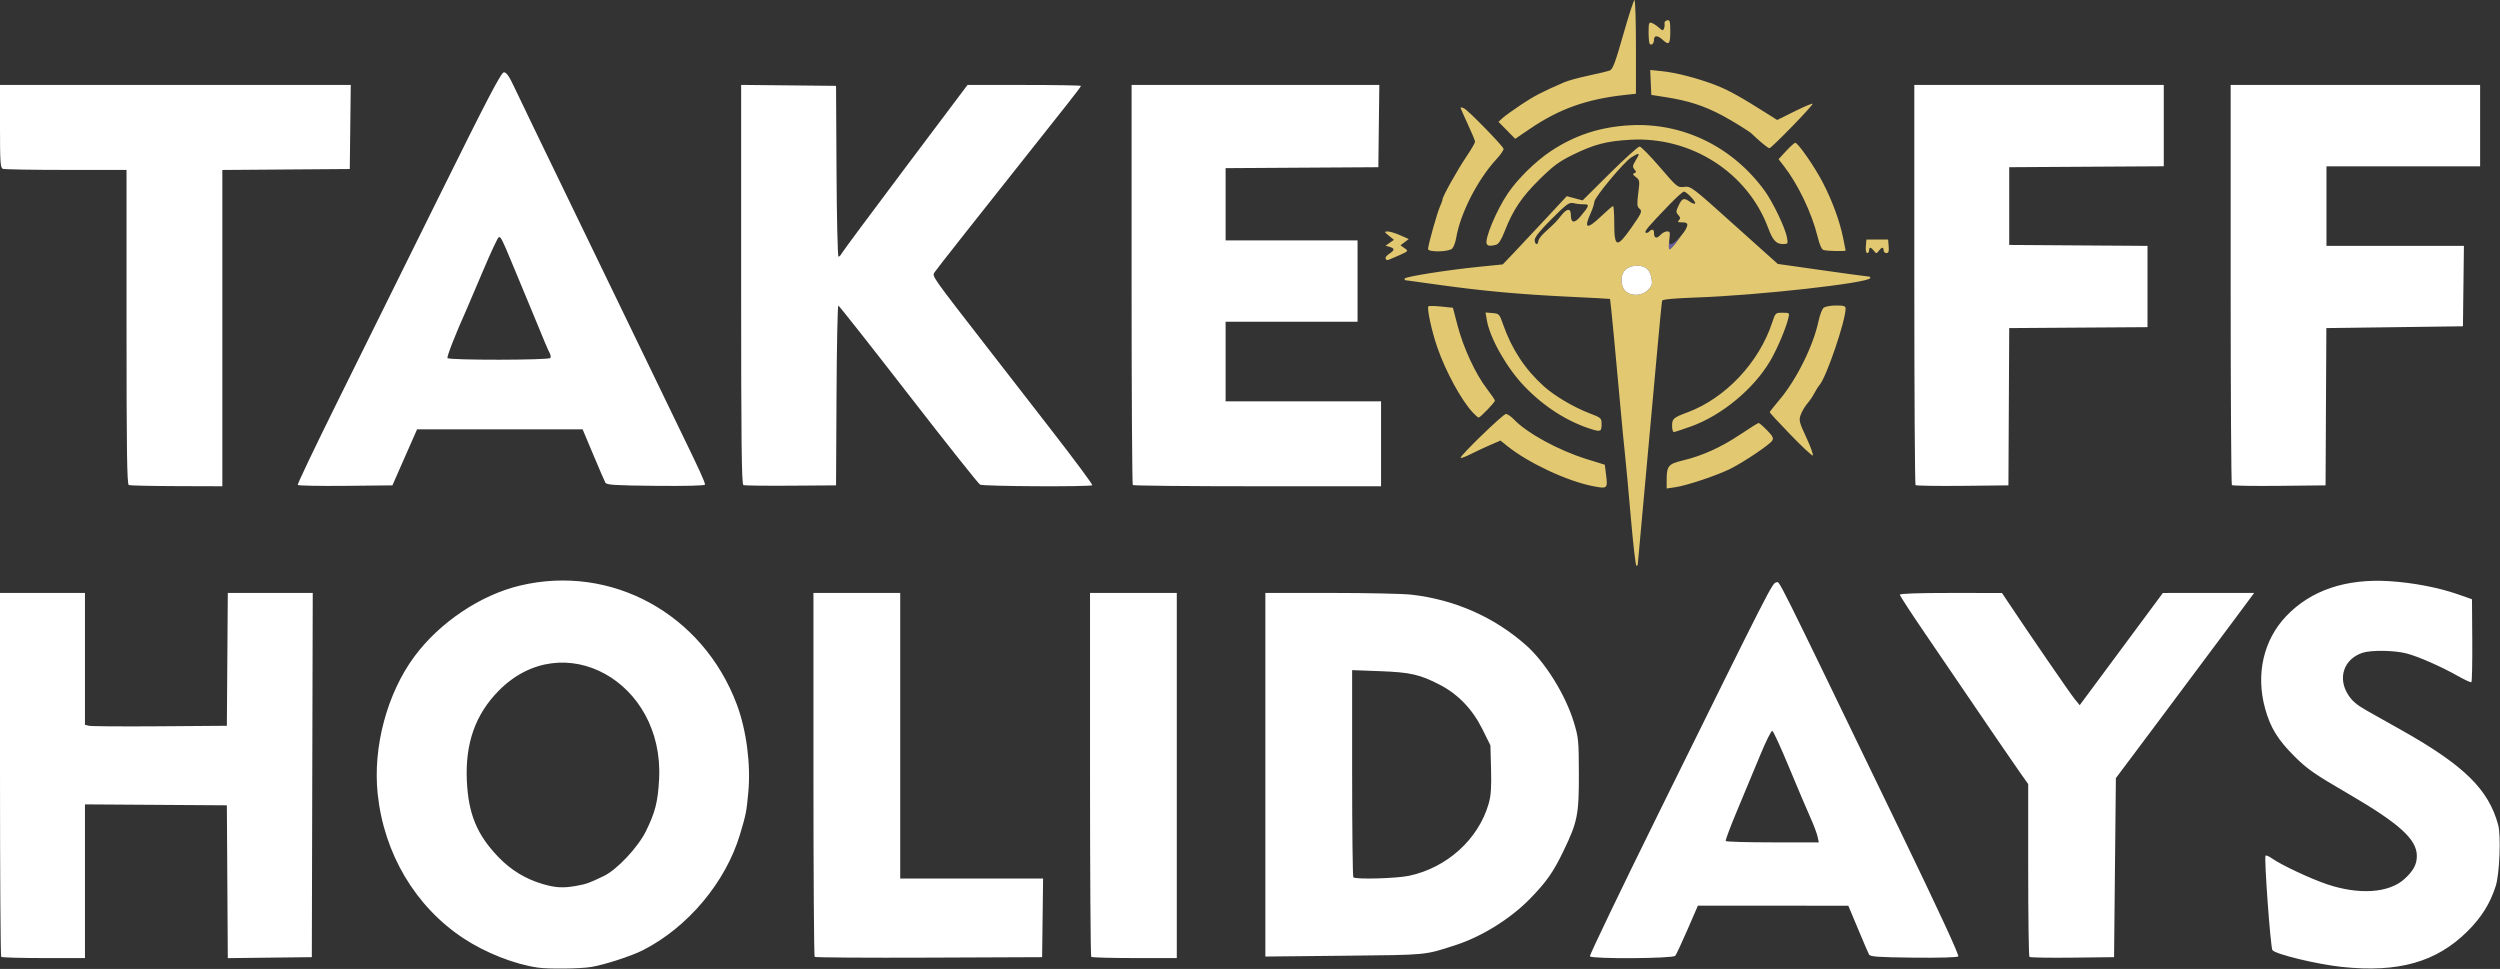 <svg width="1383" height="536" viewBox="0 0 1383 536" fill="none" xmlns="http://www.w3.org/2000/svg">
<rect x="0" y="0" width="1383" height="536" fill="#333333" stroke="none"/>
<path d="M927.5 133.89C925.85 136.13 924.1 137.97 923.62 137.98C923.14 137.99 923.04 135.75 923.41 133L923.42 132.91C923.25 135.84 924.63 135.78 927.72 132.82C928.57 132 929.48 131 930.29 130.03C929.52 131.13 928.59 132.41 927.5 133.89ZM923.62 131.22C923.92 128.42 923.62 128.01 922.24 128H922.27C923.86 128 924.14 128.51 923.72 130.69C923.68 130.87 923.65 131.05 923.62 131.22ZM933.39 124.16C933.23 123.29 932.2 123 930.13 123C928.18 123 927.87 122.73 928.78 121.82C927.87 122.73 928.2 123 930.24 123C932.21 123 933.3 123.21 933.39 124.16Z" fill="#675E9F"/>
<path d="M902.17 286.25C900.9 271.54 899.43 255.67 898.91 251C898.39 246.33 897.32 235.3 896.54 226.5C894.37 201.91 890.88 165.54 890.68 165.37C890.58 165.28 880.15 164.72 867.5 164.12C840.78 162.85 819.49 160.89 795.12 157.45C785.56 156.1 777.58 155 777.37 155C777.17 155 777 154.62 777 154.15C777 153.1 799.92 149.45 817.92 147.62L831.33 146.27L837.42 139.88C840.76 136.37 848.73 127.88 855.12 121.01L866.74 108.52L871.12 109.69L875.5 110.86L890.54 95.93C898.81 87.72 906.24 81.03 907.04 81.06C907.84 81.1 912.88 86.23 918.24 92.47C927.84 103.66 928.02 103.81 931.74 103.38C935.42 102.95 936.03 103.42 959.45 124.47C972.62 136.31 983.42 146 983.45 146C983.48 146 994.53 147.57 1008 149.49C1021.47 151.41 1033.09 152.98 1033.81 152.99C1034.53 153 1034.87 153.4 1034.56 153.9C1032.86 156.66 972.48 163.38 938.68 164.56C926.01 165.01 919.73 165.6 919.48 166.36C919.28 166.99 917.73 183.02 916.04 202C914.34 220.98 911.39 253.38 909.49 274C907.58 294.62 906.01 311.84 906.01 312.25C906 312.66 905.66 313 905.25 313C904.83 313 903.45 300.96 902.17 286.25ZM822.51 135.02C821.03 132.63 827.74 116.45 834.14 106.98C839.57 98.93 849.58 89.12 858.08 83.5C871.32 74.76 885.15 70.24 901.57 69.31C930.82 67.64 958.55 81.13 976.31 105.67C980.8 111.88 987.57 126.03 988.53 131.25C989.2 134.89 989.14 135 986.27 135C982.54 135 980.7 132.95 978.07 125.91C966.65 95.36 935.47 75.44 902.02 77.31C888.75 78.06 881.89 79.84 870.18 85.58C862.43 89.39 859.3 91.7 851.57 99.33C841.78 109 837.01 116.1 832.42 127.84C830.5 132.77 829.07 135.02 827.59 135.41C824.55 136.23 823.2 136.13 822.51 135.02ZM833.59 72.09L828.96 67.39L831.23 65.29C832.48 64.14 837.13 60.79 841.56 57.85C848.81 53.04 852.93 50.9 865.26 45.53C867.33 44.63 873.4 42.97 878.76 41.83C884.12 40.69 889.41 39.42 890.53 39C892.17 38.39 893.6 34.57 897.99 19.12C900.98 8.6 903.78 0 904.21 0C904.64 0 905 11.67 905 25.93V51.86L899.25 52.48C877.67 54.83 862.59 60.2 846.17 71.39L838.22 76.8L833.59 72.09ZM973.75 78.25C971.41 76.19 969.28 74.24 969 73.91C968.15 72.92 957.76 66.51 952.5 63.74C942.31 58.37 933.89 55.68 921 53.67L913.5 52.5L913.2 45.61L912.9 38.71L919.32 39.37C927.34 40.19 939.11 43.25 949.1 47.1C956.11 49.8 963.08 53.66 977.82 63.01L983.14 66.38L992.68 61.64C997.94 59.03 1002.45 57.12 1002.73 57.39C1003.32 57.99 980 82 978.82 82C978.37 82 976.09 80.31 973.75 78.25ZM990.32 240.29C984.09 233.86 979.01 228.34 979.01 228.04C979.02 227.74 981.41 224.7 984.32 221.27C993.78 210.15 1003.14 191.29 1006.04 177.5C1006.74 174.2 1008 170.94 1008.84 170.25C1009.69 169.56 1012.77 169 1015.69 169C1020.08 169 1021 169.3 1020.99 170.75C1020.96 177.54 1010.35 208.66 1006.61 212.93C1005.86 213.79 1004.55 215.85 1003.71 217.5C1002.88 219.15 1001.11 221.75 999.78 223.28C998.46 224.82 996.83 227.58 996.17 229.42C995.04 232.52 995.28 233.47 999.42 242.38C1001.88 247.67 1003.38 252 1002.76 252C1002.15 252 996.55 246.73 990.32 240.29ZM790 137.75C790 135.63 795.03 117.69 796.56 114.35C797.35 112.62 798 110.78 798 110.27C798 108.74 806.25 93.98 811.29 86.51C813.88 82.67 816 79.02 816 78.4C816 77.78 814.2 73.44 812 68.74C809.8 64.05 808 59.92 808 59.57C808 59.22 808.91 59.42 810.02 60.01C812.55 61.36 831.41 80.7 831.77 82.31C831.91 82.96 830.16 85.52 827.88 88C817.38 99.36 807.81 118.11 805.53 131.77C805.14 134.12 804.15 136.71 803.34 137.52C801.43 139.42 790 139.62 790 137.75ZM881.08 268.91C866.88 266.13 845.46 256.09 833.9 246.8L830.07 243.72L824.79 245.99C821.88 247.23 816.91 249.55 813.75 251.14C810.59 252.73 808 253.68 808 253.25C808 251.76 831.54 229 833.08 229C833.93 229 835.95 230.39 837.56 232.08C844.77 239.63 862.21 249.14 877.67 253.95L887.78 257.09L888.46 262.53C889.44 270.38 889.28 270.52 881.08 268.91ZM814.79 228.25C808.44 221.48 799.72 205.48 795.12 192.17C792.01 183.18 789.25 170.42 790.2 169.46C790.5 169.16 793.67 169.22 797.25 169.58L803.75 170.25L806.37 180.25C809.56 192.42 816.27 206.91 822.43 214.91C824.94 218.17 827 221.2 827 221.64C827 222.56 818.87 231 817.98 231C817.65 231 816.21 229.76 814.79 228.25ZM1008.84 138.33C1007.73 138.03 1006.61 135.53 1005.43 130.69C1002.29 117.84 994.6 101.8 986.79 91.79L983.89 88.07L988.07 83.54C990.37 81.04 992.65 79 993.13 79C994.68 79 1003.86 92.23 1008.39 101C1013.6 111.09 1017.59 121.9 1019.56 131.3C1020.35 135.06 1021 138.33 1021 138.57C1021 139.11 1011.07 138.92 1008.84 138.33ZM922 265.68C922 257.74 922.89 256.65 930.98 254.71C941.8 252.11 951.98 247.51 962.62 240.4C967.88 236.88 972.5 234 972.89 234C973.28 234 975.36 235.81 977.53 238.03C980.74 241.32 981.26 242.37 980.38 243.78C979.02 245.95 965.36 255.18 957.67 259.12C950.56 262.77 933.22 268.61 926.75 269.54L922 270.23V265.68ZM925 235.62C925 231.62 925.66 231.03 933.5 228.12C954.54 220.29 973.15 200.52 980.44 178.25C982.13 173.1 982.23 173 986.1 173C989.89 173 990.01 173.11 989.39 175.75C988.03 181.54 983.02 193.35 979.17 199.83C970 215.27 952.51 229.73 935.61 235.85C930.82 237.58 926.47 239 925.95 239C925.43 239 925 237.48 925 235.62ZM880.5 237.45C867.22 233.34 854.28 225.09 843.43 213.84C833.55 203.58 824.22 187.15 822.5 177.02L821.8 172.87L825.61 173.18C829.29 173.49 829.49 173.7 831.52 179.5C836.3 193.16 843.65 204.32 854 213.65C859.89 218.96 870.52 225.26 879.11 228.54C885.74 231.07 886 231.3 886 234.53C886 238.71 885.47 238.99 880.5 237.45ZM902.42 126.03C908.43 117.44 908.68 116.81 906.68 115.15C905.64 114.29 905.56 112.49 906.28 106.86C907.17 100.02 907.1 99.58 904.96 97.97C903.27 96.7 903.06 96.15 904.1 95.8C905.28 95.4 905.29 95.07 904.15 93.69C903 92.3 903.12 91.54 904.98 88.53C907.48 84.48 907.03 84.2 902.52 86.99C898.41 89.52 882.01 109.23 881.98 111.66C881.97 112.67 881.07 115.46 879.98 117.86C875.98 126.68 877.85 127.19 885.91 119.5C889.09 116.48 891.98 114 892.34 114C892.7 114 893 118.2 893 123.33C893 137.02 894.43 137.43 902.42 126.03ZM932.55 126.88C933.2 125.63 933.5 124.76 933.39 124.16C933.3 123.21 932.21 123 930.24 123C928.21 123 927.87 122.73 928.78 121.82L928.79 121.81C929.7 120.9 929.62 120.24 928.44 118.94C927.07 117.42 927.09 116.88 928.64 113.62C930.57 109.58 931.52 109.27 934.84 111.6C936.1 112.48 937.4 112.93 937.74 112.59C938.51 111.83 933.02 106 931.54 106C930.94 106 927.3 109.26 923.46 113.25C911.92 125.22 909.6 127.94 910.34 128.67C910.72 129.05 911.57 128.83 912.22 128.18C913.95 126.45 915 126.74 915 128.94C915 131.79 916.48 132.23 918.52 129.98C919.5 128.9 921.16 128.02 922.24 128C923.62 128.01 923.92 128.42 923.62 131.22C923.51 131.86 923.44 132.43 923.42 132.91L923.41 133C923.04 135.75 923.14 137.99 923.62 137.98C924.1 137.97 925.85 136.13 927.5 133.89C928.59 132.41 929.52 131.13 930.29 130.03C931.29 128.84 932.13 127.67 932.55 126.88ZM899.04 160.81C902.02 164.01 908.27 163.82 911.66 160.43C913.78 158.31 914.14 157.23 913.66 154.3C912.83 149.16 910.46 147 905.66 147C900.27 147 897 150.02 897 154.99C897 157.26 897.76 159.44 899.04 160.81ZM851 133.4C851 132.52 852.55 130.38 854.45 128.65C860.32 123.29 861 122.6 863.63 119.25C866.85 115.14 869 115.02 869 118.94C869 123.39 870.93 123.75 874.18 119.9C879.19 113.96 879.5 112.95 876.3 113.03C874.76 113.07 872.22 112.8 870.65 112.42C868.06 111.79 866.98 112.55 858.4 121.1C852.04 127.43 849 131.2 849 132.73C849 133.98 849.45 135 850 135C850.55 135 851 134.28 851 133.4ZM766.53 143.04C766.2 142.52 767.08 141.34 768.47 140.43C771.59 138.38 771.66 137.43 768.75 136.58L766.5 135.92L771.12 132.67L768.31 130.37C765.7 128.24 765.65 128.07 767.62 128.04C768.79 128.02 771.9 128.95 774.54 130.12L779.33 132.24L777.04 133.97L774.74 135.7L777.02 137.3C779.28 138.89 779.26 138.91 773.52 141.45C773.17 141.6 772.84 141.75 772.53 141.89C768.54 143.65 767.56 144.09 767.06 143.77C766.86 143.64 766.74 143.38 766.53 143.04ZM912.64 24.31C912.29 23.95 912 21.06 912 17.86C912 12.77 912.21 12.14 913.75 12.68C914.71 13.02 916.5 14.2 917.72 15.3C919.6 16.99 920.04 17.06 920.52 15.8C920.84 14.97 920.96 13.7 920.8 12.96C920.63 12.22 921.29 11.45 922.25 11.24C923.78 10.9 924 11.69 924 17.43C924 24.47 923.27 25.26 919.77 22C917.05 19.46 915 19.44 915 21.94C915 24.03 913.68 25.35 912.64 24.31ZM1032.19 136.25L1032.5 132.5H1044.5L1044.81 136.25C1045.05 139.11 1044.75 140 1043.56 140C1042.7 140 1042 139.32 1042 138.5C1042 136.51 1041.03 136.6 1039.36 138.75C1038.06 140.42 1037.94 140.42 1036.64 138.75C1034.97 136.6 1034 136.51 1034 138.5C1034 139.32 1033.52 140 1032.94 140C1032.33 140 1032.01 138.42 1032.19 136.25Z" fill="#E2C870"/>
<path d="M297.5 535.27C284.68 533.45 268.45 527.05 256.34 519.04C229.75 501.46 212.39 472.21 208.93 439.15C206.21 413.24 214.12 383.64 229.21 363.22C243.09 344.43 265.69 329.22 287.5 323.98C338.12 311.84 388.72 339.5 407.58 389.62C412.93 403.84 415.42 422.93 413.95 438.47C412.94 449.2 412.69 450.47 409.4 461.5C401.48 488.05 380.47 513.09 355.5 525.73C349.2 528.93 334.12 533.8 327 534.94C320.71 535.95 303.62 536.14 297.5 535.27ZM319.11 490C324.56 489 325.9 488.51 333.97 484.64C341.33 481.12 352.93 468.76 357.37 459.73C362.48 449.34 363.96 443.49 364.62 431C367.47 376.97 311.43 346.07 275.91 382.09C262.98 395.2 257.32 411.16 258.26 431.89C259.1 450.3 263.84 461.78 275.73 474.14C282.71 481.4 290.94 486.38 300.5 489.13C307.56 491.16 311.78 491.36 319.11 490ZM1295.55 534.9C1281.83 533.45 1259.01 527.94 1257.11 525.62C1256.07 524.34 1252.42 474.24 1253.31 473.36C1253.62 473.04 1255.15 473.68 1256.69 474.77C1261.92 478.46 1278.06 486.06 1287.3 489.17C1305.04 495.15 1321.53 494.04 1330.11 486.29C1335.05 481.82 1337 478.2 1337 473.5C1337 464.3 1327.37 455.59 1298.93 439.03C1280.37 428.24 1276.42 425.49 1269.42 418.53C1260.13 409.3 1256 402.6 1253.07 392.02C1247.81 373.01 1252.14 354.05 1264.75 340.82C1278.41 326.5 1297.76 319.97 1321.99 321.51C1334.83 322.32 1349.1 325.06 1359.62 328.74L1367.5 331.5L1367.66 354.25C1367.74 366.76 1367.52 377.17 1367.16 377.39C1366.8 377.61 1363.57 376.13 1360 374.12C1350.51 368.76 1337.88 363.2 1331.32 361.49C1324.52 359.72 1311.68 359.54 1306.9 361.14C1296.64 364.58 1293.06 374.98 1298.95 384.26C1301.17 387.76 1303.71 389.94 1309.2 393.04C1313.22 395.3 1322.07 400.3 1328.89 404.13C1363.17 423.45 1376.66 436.7 1381.98 456.3C1383.61 462.27 1382.77 483.38 1380.65 490.09C1377.6 499.72 1372.81 507.41 1365.11 515.09C1347.92 532.21 1326.9 538.2 1295.55 534.9ZM0.67 529.33C0.3 528.97 0 483.52 0 428.33V328H23.5H47V364.48V400.96L49.25 401.51C50.49 401.81 68.15 401.93 88.5 401.78L125.5 401.5L125.76 364.75L126.02 328H149.52H173.01L172.75 428.75L172.5 529.5L149.26 529.77L126.02 530.04L125.76 487.77L125.5 445.5L86.25 445.24L47 444.98V487.49V530H24.17C11.61 530 1.03 529.7 0.67 529.33ZM450.67 529.34C450.3 528.97 450 483.52 450 428.33V328H474H498V407V486H537.52H577.04L576.77 507.75L576.5 529.5L513.92 529.76C479.51 529.9 451.04 529.71 450.67 529.34ZM603.67 529.33C603.3 528.97 603 483.52 603 428.33V328H627H651V429V530H627.67C614.83 530 604.03 529.7 603.67 529.33ZM879.53 529.04C879.2 528.51 896.66 492.18 918.32 448.29C979.88 323.59 980.42 322.54 982.61 322.21C984.71 321.9 979.79 312.03 1051.01 459.31C1072.29 503.31 1083.94 528.46 1083.32 529.08C1082.75 529.65 1072.83 529.93 1058.54 529.77C1038.57 529.54 1034.59 529.26 1033.92 528C1033.49 527.17 1030.74 520.77 1027.82 513.77L1022.5 501.05L980.89 501.02L939.28 501L933.53 514.25C930.36 521.54 927.32 528.06 926.76 528.75C925.52 530.3 880.47 530.57 879.53 529.04ZM1005.46 462.75C1005.08 460.96 1003.25 456.12 1001.39 452C999.53 447.88 994.29 435.54 989.75 424.58C985.21 413.62 981.03 404.5 980.45 404.31C979.87 404.12 976.85 410.16 973.75 417.73C970.64 425.3 964.97 438.92 961.15 448C957.33 457.08 954.41 464.84 954.66 465.25C954.91 465.66 966.6 466 980.64 466H1006.16L1005.46 462.75ZM1122.68 529.35C1122.31 528.97 1122 507.31 1122 481.21V433.75L1117.66 427.63C1115.28 424.26 1109.35 415.65 1104.49 408.5C1091.76 389.76 1080.55 373.3 1064.82 350.25C1057.22 339.12 1051 329.56 1051 329C1051 328.36 1060.98 328.01 1079.25 328.02L1107.5 328.04L1110.65 332.77C1122.41 350.46 1145.38 383.89 1147.7 386.7L1150.5 390.1L1173.5 359.07L1196.5 328.03L1221.75 328.02L1247.01 328L1235.69 343.25C1229.46 351.64 1212.25 374.69 1197.44 394.48L1170.5 430.46L1170 479.98L1169.5 529.5L1146.43 529.77C1133.75 529.92 1123.06 529.73 1122.68 529.35ZM700 428.58V328L736.25 328.01C756.19 328.01 776.28 328.45 780.9 328.98C804.78 331.73 826.57 341.34 844.18 356.91C854.83 366.33 865.98 384.28 870.63 399.5C873.22 407.97 873.38 409.65 873.43 428C873.48 450.64 872.7 454.59 865.05 470.5C859.35 482.37 855.51 487.86 846.34 497.25C835.54 508.31 819.56 518.23 805 522.91C787.7 528.47 790.25 528.22 743.75 528.71L700 529.16V428.58ZM779.47 484.49C800.43 480.05 817.84 464.31 823.51 444.66C824.81 440.15 825.11 435.83 824.85 425.59L824.5 412.34L820.08 403.42C814.63 392.4 806.63 384.05 796.5 378.81C785.45 373.1 780.2 371.91 763.25 371.28L748 370.71V427.69C748 459.03 748.3 484.97 748.67 485.33C749.92 486.59 772.49 485.97 779.47 484.49ZM71.25 268.34C70.26 267.94 70 249.51 70 180.92V94H36.58C18.2 94 2.45 93.73 1.58 93.39C0.2 92.86 0 89.85 0 69.89V47H97.02H194.04L193.77 70.25L193.5 93.5L158.25 93.76L123 94.03V181.51V269L97.75 268.92C83.86 268.88 71.94 268.62 71.25 268.34ZM164.7 268.27C164.46 267.84 174.06 247.7 186.04 223.5C198.02 199.3 223.36 148.11 242.35 109.75C269.95 53.99 277.26 40 278.78 40C280.19 40 281.73 42.25 284.76 48.75C287.01 53.56 300.85 82.25 315.53 112.5C330.21 142.75 347.53 178.52 354.01 192C360.49 205.48 370.39 225.95 376.01 237.5C387.03 260.14 390 266.64 390 268.1C390 268.66 379.18 268.93 362.86 268.77C339.96 268.54 335.59 268.27 334.89 267C334.44 266.17 331.42 259.2 328.18 251.5L322.3 237.5H276.52H230.73L223.9 253L217.08 268.5L191.11 268.77C176.83 268.91 164.94 268.69 164.7 268.27ZM304.47 198.04C304.8 197.51 304.62 196.28 304.07 195.29C303.19 193.69 301.43 189.55 295.06 174C294.05 171.52 291.62 165.68 289.67 161C287.72 156.32 284.73 149.12 283.02 145C277.82 132.44 277 130.83 275.94 131.19C275.38 131.37 271.51 139.62 267.34 149.51C263.17 159.41 258.95 169.3 257.96 171.5C251.86 185.11 247.08 197.32 247.56 198.1C248.32 199.33 303.71 199.28 304.47 198.04ZM411.25 268.35C410.26 267.94 410 244.81 410 157.4V46.97L436.25 47.23L462.5 47.5L462.76 94.75C462.9 120.74 463.4 142 463.86 142C464.32 142 465.1 141.2 465.6 140.22C466.09 139.24 481.96 117.87 500.86 92.72L535.22 47H566.61C583.87 47 598 47.24 598 47.52C598 47.81 594.71 52.2 590.68 57.27C538.19 123.44 518.01 149.01 516.95 150.7C515.58 152.9 515.09 152.2 548.04 194.64C554.38 202.81 569.76 222.63 582.2 238.67C594.65 254.71 604.57 268.1 604.25 268.42C603.29 269.38 544 269.07 542.18 268.1C541.26 267.6 523.4 245.12 502.5 218.14C481.6 191.17 464.17 169.07 463.76 169.05C463.35 169.02 462.9 191.39 462.76 218.75L462.5 268.5L437.5 268.68C423.75 268.78 411.94 268.63 411.25 268.35ZM626.67 268.33C626.3 267.97 626 218.02 626 157.33V47H694.52H763.04L762.77 69.75L762.5 92.5L720.25 92.76L678 93.02V113.01V133H714.5H751V155.5V178H714.5H678V200V222H721H764V245.5V269H695.67C658.08 269 627.03 268.7 626.67 268.33ZM1059.68 268.35C1059.31 267.97 1059 218.02 1059 157.33V47H1128H1197V69.49V91.98L1154.25 92.24L1111.5 92.5V114V135.5L1149.75 135.76L1188 136.02V158.5V180.98L1149.75 181.24L1111.5 181.5L1111.28 225L1111.06 268.5L1085.71 268.77C1071.77 268.91 1060.06 268.73 1059.68 268.35ZM1234.68 268.35C1234.31 267.97 1234 218.02 1234 157.33V47H1303H1372V69.5V92H1329.5H1287V114V136H1325.02H1363.04L1362.77 158.25L1362.5 180.5L1324.72 181L1286.94 181.5L1286.72 225L1286.5 268.5L1260.93 268.77C1246.87 268.91 1235.06 268.73 1234.68 268.35ZM899.04 160.81C897.76 159.44 897 157.26 897 154.99C897 150.02 900.27 147 905.66 147C910.46 147 912.83 149.16 913.66 154.3C914.14 157.23 913.78 158.31 911.66 160.43C908.27 163.82 902.02 164.01 899.04 160.81Z" fill="white"/>
</svg>

